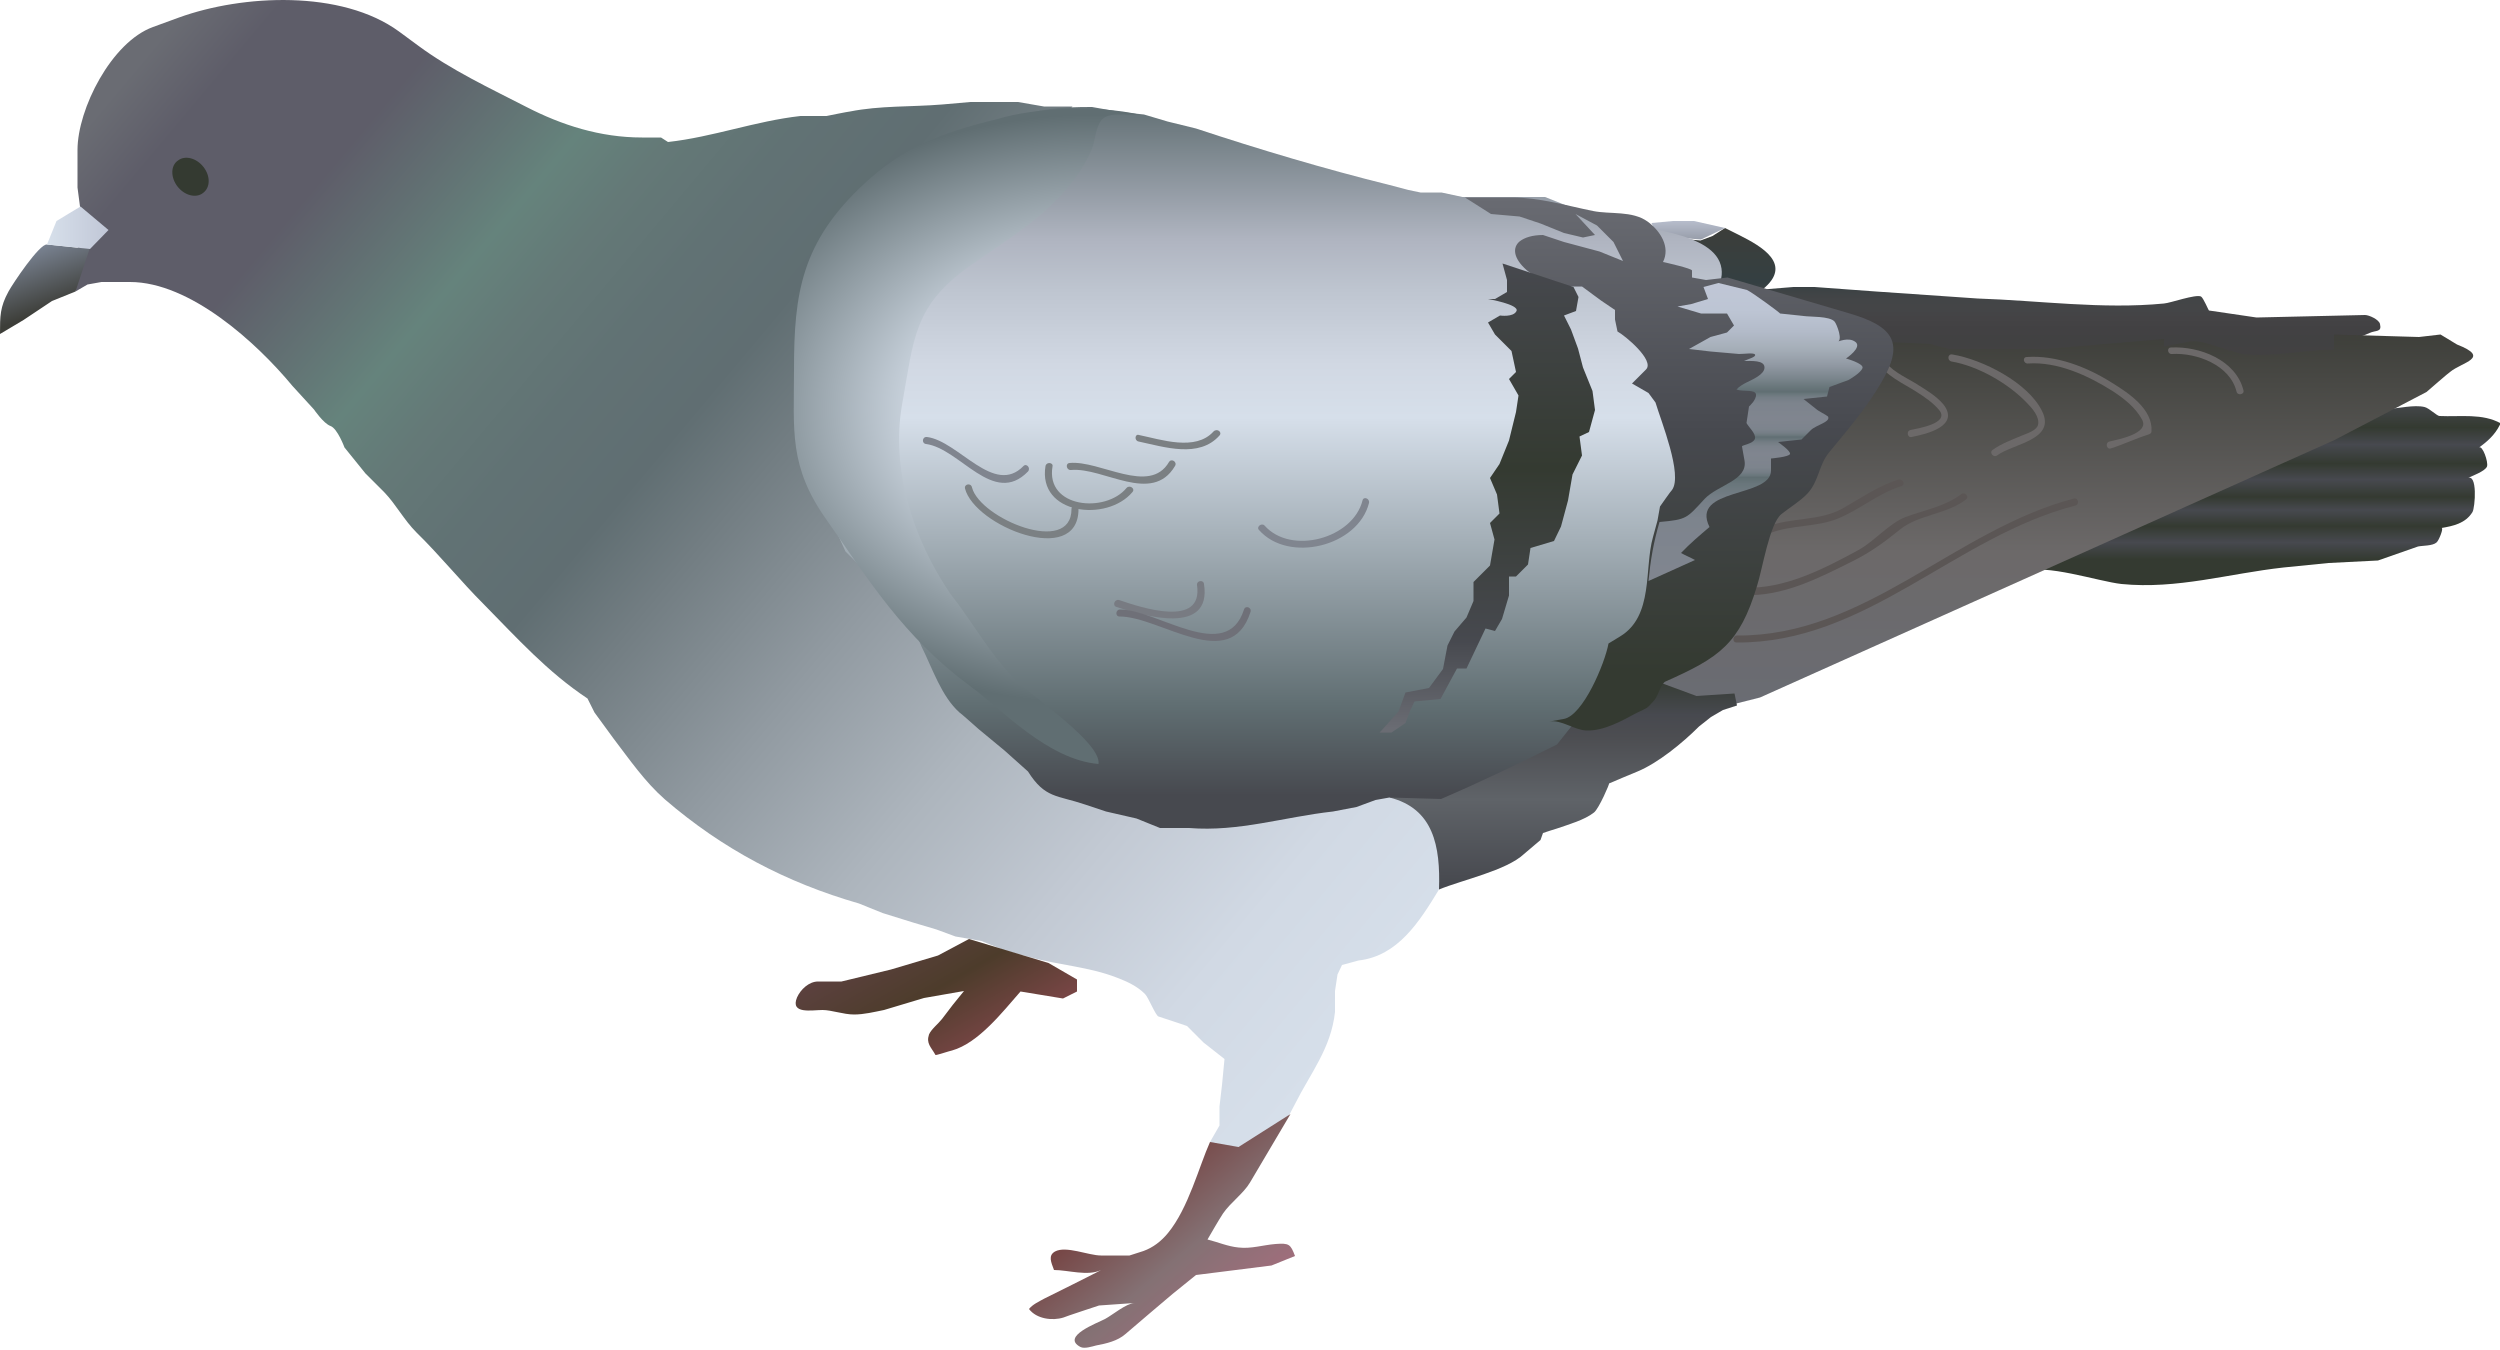 
        <svg xmlns:rdf="http://www.w3.org/1999/02/22-rdf-syntax-ns#" xmlns="http://www.w3.org/2000/svg" xmlns:cc="http://creativecommons.org/ns#" xmlns:xlink="http://www.w3.org/1999/xlink" xmlns:dc="http://purl.org/dc/elements/1.1/" x="0px" y="0px" width="500" height="270" viewBox="0 0 500 270" xml:space="preserve">
            <title>Columba livia (Rock Pigeon)</title>
            <desc xmlns:ian_image_library="https://ian.umces.edu/media-library/">
                <ian_image_library:title>Columba livia (Rock Pigeon)</ian_image_library:title>
                <ian_image_library:descr>Illustration of Columba livia (Rock Pigeon)</ian_image_library:descr>
                <ian_image_library:scene>
                    <ian_image_library:contains>bird, rock, pigeon, rock, dove, Chordata, Aves, Columbiformes, Columbidae, Columba, livia</ian_image_library:contains>
                    <ian_image_library:when>2009-05-01</ian_image_library:when>
                </ian_image_library:scene>
            </desc>
            
<g id="ian_symbols_b7f333104f13d134d17822efc5b95c2c">
	<g>
			<linearGradient id="ian_symbols_ea0c3d2f822f1fe4694942758ca2d6b2" gradientUnits="userSpaceOnUse" x1="-115.384" y1="3348.854" x2="1097.065" y2="2331.506" gradientTransform="matrix(0.2 0 0 -0.2 69.222 652.189)">
			<stop  offset="1.690000e-02" style="stop-color:#6A6C73"/>
			<stop  offset="6.180000e-02" style="stop-color:#5E5D69"/>
			<stop  offset="0.152" style="stop-color:#5E5D69"/>
			<stop  offset="0.258" style="stop-color:#65837C"/>
			<stop  offset="0.304" style="stop-color:#647977"/>
			<stop  offset="0.362" style="stop-color:#617274"/>
			<stop  offset="0.427" style="stop-color:#606E72"/>
			<stop  offset="0.483" style="stop-color:#727D82"/>
			<stop  offset="0.589" style="stop-color:#919AA1"/>
			<stop  offset="0.696" style="stop-color:#ADB5BD"/>
			<stop  offset="0.801" style="stop-color:#C2C9D3"/>
			<stop  offset="0.903" style="stop-color:#D1D9E4"/>
			<stop  offset="1" style="stop-color:#D6DFEA"/>
		</linearGradient>
		<path fill="url(#ian_symbols_ea0c3d2f822f1fe4694942758ca2d6b2)" d="M287.8,177.9c-3.9,6.4-8.2,13.3-16.1,14.2l-3.3,0.9l-0.9,1.9l-0.5,3.3v4.2
			c-0.8,7.3-4.9,12.2-8,18.4l-1,1.9l-2.8,3.3l-1.9,0.5l-1.9,2.4H249l-1.4,0.5l-2.8,0.9l-2.8-1.9l1.9-3.3v-3.8l0.5-4.3l0.5-5.2
			l-4.2-3.3l-3.3-3.3c0,0-5.6-1.9-5.7-1.9c-0.6-0.2-2-3.8-2.7-4.5c-1.6-1.6-3.6-2.5-5.7-3.3c-5.4-2.1-11.5-2.5-17.1-4l-5.2-1.4
			l-4.7-1.9l-5.2-0.9l-3.8-1.4l-4.7-1.4l-6.1-1.9l-4.7-1.9c-14.6-4.2-27.3-10.9-38.8-20.8c-4-3.5-7.1-8-10.3-12.2l-3.8-5.2l-1.4-2.8
			c-8-5.3-14.1-12.1-20.8-18.9c-4.6-4.6-8.7-9.7-13.4-14.3c-2.5-2.5-4.1-5.6-6.4-8l-3.8-3.8l-4.2-5.2c0,0-1.4-3.8-2.8-4.3
			c-1.4-0.5-3.3-3.3-3.3-3.3l-4.3-4.7C51.3,68.5,38,56.4,26,56.4h-5.7l-2.8,0.5l-2.4,1.4l0.9-17l-0.5-3.8v-3.8V30
			c0-8.2,6.8-21.6,15.1-24.6c0,0,4.6-1.7,5.2-1.9c12.7-4.6,32.5-5.6,44,2.8c0,0,3.5,2.6,3.8,2.8c6.6,4.9,14.5,8.6,21.7,12.3
			c7,3.6,14.7,6.1,23.1,6.1h3.8c0,0,1.4,0.9,1.4,0.9c9-1,17.5-4.2,26.5-5.2h5.2c0,0,4.4-0.9,4.7-0.9c6-1.2,12.3-0.9,18.4-1.4
			l5.7-0.5h9.5l5.2,0.9h5.7l-28.8,34l-6.1,18.4l-1,18.9l1.9,14.2l8.5,16.5l5.7,13.7l19.4,14.7l19.9,6.2l23.1,1.9l15.1-3.3l7.1-2.8
			l12.3,18C291.5,171.8,287.9,177.6,287.8,177.9L287.8,177.9z"/>
			<linearGradient id="ian_symbols_e03252b5e18ff224f54ded74c90e0e8a" gradientUnits="userSpaceOnUse" x1="555.823" y1="2334.774" x2="626.222" y2="2212.865" gradientTransform="matrix(0.2 0 0 -0.2 69.222 652.189)">
			<stop  offset="5.600000e-03" style="stop-color:#5C413F"/>
			<stop  offset="0.511" style="stop-color:#4D3C2B"/>
			<stop  offset="1" style="stop-color:#764544"/>
		</linearGradient>
		<path fill="url(#ian_symbols_e03252b5e18ff224f54ded74c90e0e8a)" d="M193.8,187.8l-6.2,3.3l-9.4,2.8l-9.9,2.4h-4.7c-1.8,0-3.5,1.6-4.2,3.2c-1.4,3.4,3,2.5,5.1,2.5
			c1.8,0,4.2,0.9,6.3,0.9c2,0,4-0.5,6-0.9l8-2.4l8-1.4c-1.5,1.8-3,3.7-4.4,5.6c-0.7,0.9-2.2,2.1-2.6,3.1c-0.6,1.8,0.4,2.5,1.3,4.1
			c0.1,0.1,3.1-0.9,3.3-0.9c5.3-1.5,10.1-7.7,13.7-11.8l8.5,1.4l2.8-1.4v-2.4l-5.7-3.3L193.8,187.8L193.8,187.8z"/>
			<linearGradient id="ian_symbols_e1d7dfb657a7f794a1e1b9f0e2f90a71" gradientUnits="userSpaceOnUse" x1="791.515" y1="2081.834" x2="892.905" y2="1960.958" gradientTransform="matrix(0.2 0 0 -0.2 69.222 652.189)">
			<stop  offset="5.600000e-03" style="stop-color:#764544"/>
			<stop  offset="0.551" style="stop-color:#847174"/>
			<stop  offset="1" style="stop-color:#9E6E7B"/>
		</linearGradient>
		<path fill="url(#ian_symbols_e1d7dfb657a7f794a1e1b9f0e2f90a71)" d="M233.6,246.6c4.1-5,6.2-13.3,8.4-18.2l5.7,1l10.4-6.6l-8.1,13.7c-1.3,2.2-3.9,4-5.4,6.2
			c-1.1,1.7-2.1,3.5-3.1,5.2c2,0.5,4.1,1.4,6.2,1.6c2.5,0.3,4.9-0.5,7.4-0.7c2.7-0.2,3,0,3.9,2.4l-4.7,1.9l-15.1,1.9l-4.7,3.8
			c0,0-9.1,7.7-9.4,8c-1.6,1.4-3.8,1.9-5.9,2.3c-0.8,0.2-2.3,0.7-3.1,0.3c-4-2.1,3.4-4.8,4.9-5.6c1.5-0.8,4.2-3.1,5.9-3.2l-7.1,0.5
			c0,0-7,2.3-7.1,2.4c-2.2,0.7-5.4,0.3-6.9-1.7c0.7-0.9,2-1.5,3.1-2.1c0,0,11.3-5.6,11.3-5.7c-2.6,1.3-6.6,0-9.4,0
			c-0.6-1.6-1.2-2.9,0.2-3.7c2.2-1.2,6.7,0.8,9.2,0.8h5.7c0,0,2.8-0.9,2.8-0.9C230.6,249.5,232.2,248.3,233.6,246.6L233.6,246.6z"/>
			<linearGradient id="ian_symbols_7f5a677e9aa51f94d9d003ebf9b44255" gradientUnits="userSpaceOnUse" x1="1919.01" y1="2680.441" x2="1919.01" y2="2859.691" gradientTransform="matrix(0.2 0 0 -0.2 69.222 652.189)">
			<stop  offset="0.118" style="stop-color:#343A31"/>
			<stop  offset="0.213" style="stop-color:#47494F"/>
			<stop  offset="0.303" style="stop-color:#343A31"/>
			<stop  offset="0.393" style="stop-color:#47494F"/>
			<stop  offset="0.466" style="stop-color:#343A31"/>
			<stop  offset="0.562" style="stop-color:#47494F"/>
			<stop  offset="0.652" style="stop-color:#343A31"/>
			<stop  offset="0.758" style="stop-color:#47494F"/>
			<stop  offset="0.854" style="stop-color:#343A31"/>
			<stop  offset="1" style="stop-color:#47494F"/>
		</linearGradient>
		<path fill="url(#ian_symbols_7f5a677e9aa51f94d9d003ebf9b44255)" d="M499.9,85.1c-0.9,1.8-2.4,3.2-4.1,4.4c0.7-0.5,1.9,2.9,1.6,3.8c-0.4,1-3.1,1.9-4,2.4
			c2.2-1.3,1.6,5.9,1.1,6.7c-1.4,2.3-3.9,2.8-6.2,3.2c0.5-0.1-0.5,2.5-1,2.9c-0.8,0.7-2.8,0.6-3.7,0.8l-8,2.8l-9.9,0.5
			c0,0-9,0.9-9,0.9c-10.9,1.2-21.3,4.4-32.4,3.3c-4.6-0.5-15.5-4.2-19.6-2.4c0,0,72.8-32.6,72.8-32.6c2.2-0.1,5.3-0.9,7.4-0.4
			c0.9,0.2,2.5,1.8,3,1.8c4.1,0.2,8.6-0.6,12.3,1.5C499.9,85,499.9,85.1,499.9,85.1L499.9,85.1z"/>
			<linearGradient id="ian_symbols_f61d07bae2cd6644e9752dba2df7728f" gradientUnits="userSpaceOnUse" x1="1676.757" y1="2906.591" x2="1676.757" y2="3039.22" gradientTransform="matrix(0.2 0 0 -0.2 69.222 652.189)">
			<stop  offset="5.600000e-03" style="stop-color:#424142"/>
			<stop  offset="0.108" style="stop-color:#414142"/>
			<stop  offset="0.191" style="stop-color:#424143"/>
			<stop  offset="0.268" style="stop-color:#444345"/>
			<stop  offset="0.341" style="stop-color:#444547"/>
			<stop  offset="0.411" style="stop-color:#434547"/>
			<stop  offset="0.477" style="stop-color:#3E4345"/>
			<stop  offset="0.539" style="stop-color:#343F42"/>
			<stop  offset="1" style="stop-color:#3D3E39"/>
		</linearGradient>
		<path fill="url(#ian_symbols_f61d07bae2cd6644e9752dba2df7728f)" d="M345,45.6c0,0,2.8,1.4,2.8,1.4c4.6,2.3,10.9,5.9,4.7,10.9l6.2-0.5h4.2l12.3,0.9l20.3,1.4
			c12.3,0.4,25,2.2,37.3,1c1.3-0.1,6.3-1.9,7.4-1.4c0.5,0.3,1.5,2.8,1.6,2.8l9.5,1.4c0,0,21-0.5,21.7-0.5c0.8,0,2.8,0.9,3,1.8
			c0.4,1.7-0.8,1.2-2.1,1.8c-2.1,1-4.8,1.4-7,2.1v2.8L445.2,72l-7.1-1.9l-5.2,0.9v-1.4l-12.8,0.9L407.8,72h-16.1l-4.3-0.9l-11.8-0.9
			v-2.4l-3.8-1.4l-2.4-0.9l-0.5-1.4l-6.1-0.9l-7.1-0.5l-0.9-2.4l-7.1-2.8l-6.6-1.4l-2.8-1.9l-6.6-1.9h6.1l-0.5-1.9l-2.4-2.8l5.2,0.5
			l2.4-0.9L345,45.6L345,45.6z"/>
			<linearGradient id="ian_symbols_c58188c91cc5ad6451036053c00e9a6e" gradientUnits="userSpaceOnUse" x1="1715.153" y1="2556.184" x2="1715.153" y2="2932.617" gradientTransform="matrix(0.2 0 0 -0.2 69.222 652.189)">
			<stop  offset="0" style="stop-color:#6A6C73"/>
			<stop  offset="0.405" style="stop-color:#6C6969"/>
			<stop  offset="1" style="stop-color:#3D3E39"/>
		</linearGradient>
		<path fill="url(#ian_symbols_c58188c91cc5ad6451036053c00e9a6e)" d="M328.4,139.5l5.7,2l8,0.5l9.9-2.5L466.9,88l18.4-9.6c0,0,4.6-4,4.7-4c2.4-2,8.3-2.8,1.4-5.5l-3.3-2
			l-4.3,0.5l-17-0.5v3c-5.8,0.1-11.6,1.4-17.4,1c-3.1-0.2-8.7-3.1-11.4-2.6l-5.2,1v-1.5l-23.6,2h-19.4l-3.8-1l-10.4-0.5l-1.4,2
			c0,0,0.5,3,0.5,3c0.1,0.3-5.8,9.6-6.6,11.1c-2.6,5.1-6.4,11.2-9.9,15.6c0,0-4.2,2.5-4.3,2.5c-1.8,5.8-2.5,12-4.3,17.8
			c-0.8,2.6-3.2,4.8-5.1,6.9c-2.5,2.6-1.7,1.9-5.7,4.7L328.4,139.5L328.4,139.5z"/>
			<linearGradient id="ian_symbols_7d801a70271a4434c562e289d379bb9b" gradientUnits="userSpaceOnUse" x1="1219.326" y1="2376.283" x2="1219.326" y2="2584.58" gradientTransform="matrix(0.2 0 0 -0.2 69.222 652.189)">
			<stop  offset="5.600000e-03" style="stop-color:#47494F"/>
			<stop  offset="0.41" style="stop-color:#5F6368"/>
			<stop  offset="0.714" style="stop-color:#4C4D51"/>
			<stop  offset="0.815" style="stop-color:#47494F"/>
			<stop  offset="1" style="stop-color:#343A31"/>
		</linearGradient>
		<path fill="url(#ian_symbols_7d801a70271a4434c562e289d379bb9b)" d="M277.9,159.5c8.8,2.2,10.2,9.7,9.9,18.4c4.6-1.9,13.5-3.8,17-7.1l3.3-2.8l0.5-1.4
			c0,0,2.7-0.9,2.8-0.9c2.3-0.8,5.5-1.7,7.4-3.2c1-0.8,3.2-5.9,3-5.8c0,0,5.6-2.4,5.7-2.4c4.1-1.7,9-5.7,12.3-9l2.4-1.9l2.4-1.4
			l2.8-0.9l-0.5-2.4l-7.6,0.5l-7.6-2.8l-5.7,3.3l-10.9,5.2h-5.7l-1.9,1.4l-3.3,0.9l-3.8,0.9l-1.4,1.9l-1.9,1.9l-2.8,1.4l-5.2,0.9
			h-3.8l-2.8,2.8L277.9,159.5L277.9,159.5z"/>
		<path fill="#343A31" d="M40.7,33.4c1.4,1.8,1.4,4.1-0.1,5.2c-1.4,1.1-3.7,0.5-5.1-1.3c-1.4-1.8-1.4-4.2,0.1-5.2
			C37,31,39.3,31.6,40.7,33.4z"/>
			<linearGradient id="ian_symbols_e710cb1856af1cb4797924b4151056fc" gradientUnits="userSpaceOnUse" x1="1344.804" y1="3006.02" x2="1344.804" y2="3046.286" gradientTransform="matrix(0.2 0 0 -0.2 69.222 652.189)">
			<stop  offset="0" style="stop-color:#80858F"/>
			<stop  offset="0.136" style="stop-color:#878D98"/>
			<stop  offset="1" style="stop-color:#C1C7D7"/>
		</linearGradient>
		<polygon fill="url(#ian_symbols_e710cb1856af1cb4797924b4151056fc)" points="331.7,52.2 337.9,52.2 337.4,50.3 335,47.5 340.2,47.9 345,45.6 338.8,44.2 334.6,44.2 
			330.3,44.6 331.3,47 331.3,49.3 		"/>
		<path fill="#6C6969" d="M375.5,72.3c1.5,2.8,5.2,4.4,7.7,6c1.7,1.1,3.4,2.2,4.7,3.8c2,2.6-4.4,3.6-5.8,3.9
			c-0.9,0.2-0.6,1.6,0.2,1.4c3.1-0.6,9.7-2.2,6.4-6.5c-1.5-1.8-3.8-3.1-5.7-4.3c-2-1.2-5.1-2.6-6.3-4.8
			C376.4,70.9,375.1,71.5,375.5,72.3L375.5,72.3z"/>
		<path fill="#6C6969" d="M390.3,72.3c5.3,0.9,11.4,4.4,15.1,8.3c1,1,2.6,2.8,2.2,4.4c-0.3,1.1-2.2,1.7-3.2,2.1
			c-2.1,0.9-4.1,1.6-5.9,2.9c-0.7,0.5,0.2,1.6,0.9,1.1c3.2-2.4,11.9-3.1,9-8.9c-2.8-5.7-11.9-10.3-17.9-11.3
			C389.5,70.7,389.4,72.1,390.3,72.3L390.3,72.3z"/>
		<path fill="#6C6969" d="M405.6,72.7c5.9-0.4,12,2.4,16.9,5.5c2.3,1.5,4.6,3.3,5.9,5.7c1.6,2.8-4.8,4-6.5,4.4
			c-0.9,0.2-0.6,1.6,0.2,1.4c2.6-0.8,5-2,7.6-2.8c0.3-0.1,0.6-0.3,0.6-0.6c0.3-4.5-4.6-7.7-8-9.8c-4.9-3.1-11.1-5.5-16.9-5.1
			C404.4,71.4,404.7,72.8,405.6,72.7L405.6,72.7z"/>
		<path fill="#6C6969" d="M434.4,70.8c4.9-0.3,11.6,2.2,12.9,7.5c0.2,0.9,1.6,0.6,1.4-0.2c-1.5-6.1-8.8-8.9-14.5-8.6
			C433.3,69.5,433.5,70.9,434.4,70.8L434.4,70.8z"/>
		<path fill="#5B5655" d="M353.8,106.7c4.5-1.8,9.4-1.2,13.8-3c4.4-1.8,8-5,12.7-6.5c0.9-0.3,0.2-1.5-0.6-1.3
			c-4.1,1.3-7.5,3.7-11.2,5.8c-4.7,2.6-10.3,1.7-15.3,3.7C352.3,105.8,352.9,107,353.8,106.7L353.8,106.7z"/>
		<path fill="#5B5655" d="M348.7,119c7.8,0.4,15.1-3.4,21.9-6.8c3.6-1.8,6.3-3.8,9.4-6.3c3.7-3,9.3-3,13.2-6
			c0.7-0.6-0.2-1.6-0.9-1.1c-3.3,2.5-7.4,3.2-11.2,4.6c-3.3,1.3-6.3,4.9-9.4,6.6c-6.8,3.7-14.9,7.9-22.8,7.5
			C347.9,117.6,347.8,119,348.7,119L348.7,119z"/>
		<path fill="#5B5655" d="M414.8,99.7c-23.8,6.2-41.8,27.6-67.4,27.4c-0.9,0-1,1.4-0.1,1.4c25.9,0.2,43.7-21.2,67.8-27.4
			C415.9,100.9,415.7,99.5,414.8,99.7L414.8,99.7z"/>
			<linearGradient id="ian_symbols_8355619d87cd63745181364e6a470056" gradientUnits="userSpaceOnUse" x1="-293.379" y1="2952.07" x2="-316.86" y2="3016.573" gradientTransform="matrix(0.2 0 0 -0.2 69.222 652.189)">
			<stop  offset="5.600000e-03" style="stop-color:#3D3E39"/>
			<stop  offset="1" style="stop-color:#7F899A"/>
		</linearGradient>
		<path fill="url(#ian_symbols_8355619d87cd63745181364e6a470056)" d="M9.4,48.9c-1.5-0.2-6.9,7.9-7.7,9.4C0,61.4,0,63.2,0,66.8L4.7,64l5.7-3.8l4.7-1.9l2.8-8.5
			C18,49.8,9.5,48.9,9.4,48.9z"/>
			<linearGradient id="ian_symbols_5989f8cb360db274d1e63fb7900f7e93" gradientUnits="userSpaceOnUse" x1="-299.495" y1="3039.187" x2="-237.892" y2="3039.187" gradientTransform="matrix(0.2 0 0 -0.2 69.222 652.189)">
			<stop  offset="4.490000e-02" style="stop-color:#D6DFEA"/>
			<stop  offset="1" style="stop-color:#C1C7D7"/>
		</linearGradient>
		<polygon fill="url(#ian_symbols_5989f8cb360db274d1e63fb7900f7e93)" points="21.7,46 16.1,41.3 11.3,44.2 9.4,48.9 18,49.8 		"/>
			<linearGradient id="ian_symbols_06a556426ef42cf415f30cec569adb12" gradientUnits="userSpaceOnUse" x1="926.628" y1="2437.113" x2="926.628" y2="3159.917" gradientTransform="matrix(0.2 0 0 -0.2 69.222 652.189)">
			<stop  offset="3.930000e-02" style="stop-color:#47494F"/>
			<stop  offset="0.163" style="stop-color:#606E72"/>
			<stop  offset="0.562" style="stop-color:#D6DFEA"/>
			<stop  offset="0.635" style="stop-color:#D1D8E3"/>
			<stop  offset="0.733" style="stop-color:#BFC6D1"/>
			<stop  offset="0.809" style="stop-color:#AFB4C0"/>
			<stop  offset="1" style="stop-color:#606E72"/>
		</linearGradient>
		<path fill="url(#ian_symbols_06a556426ef42cf415f30cec569adb12)" d="M277.9,159.5l-2.8,0.5l-3.8,1.4l-4.7,0.9c-9.9,1.1-18.8,4.1-28.8,3.3H232l-4.7-1.9l-6.1-1.4
			c0,0-3.9-1.3-4.2-1.4c-5.6-1.9-8-1.2-11.4-6.6l-4.7-4.2l-5.2-4.3c0,0-3.7-3.3-3.8-3.3c-3.6-3.2-5.4-8.8-7.6-13.2l-2.4-5.7
			l-2.4-4.7l-3.8-2.4l-4.2-3.8l-2.4-2.4l-1.9-4.2l-1.4-3.3l0.5-3.3l2.4-1.4l-2.4-3.8l-0.5-5.2l-1.9-2.8l2.8-2.8l2.8-3.8l1.4-7.6
			l2.4-6.6l1.4-5.7l2.8-3.8v-2.4l0.9-3.3l5.2-4.7l2.8-5.2l1.9-5.7l2.8-1.9l4.2-3.8c0,0,5.2-3.8,5.2-3.8c4.9-3.6,12-3.8,17.9-3.8
			l5.7,1l4.7,0.5l4.7,1.4l5.7,1.4c12.7,4.2,25.8,8.1,38.7,11.3l3.8,1l2.4,0.5h4.2l4.2,0.9H309l11.8,4.7c6.4,1.5,22.4,2.1,23.5,9.6
			c1,7.1-11.2,9.9-16.4,12.6l5.7,4.7v8l3.8,13.7l-4.2,26.9l-3.3,8l-5.7,5.2l-12.8,16.1c-7.6,3.8-15.3,7.5-23.2,10.9L277.9,159.5
			L277.9,159.5z"/>
			<linearGradient id="ian_symbols_94b0f6652ede0c6401f573b4be85cfb0" gradientUnits="userSpaceOnUse" x1="1335.584" y1="2535.363" x2="1335.584" y2="3069.993" gradientTransform="matrix(0.2 0 0 -0.2 69.222 652.189)">
			<stop  offset="0.101" style="stop-color:#343A31"/>
			<stop  offset="0.551" style="stop-color:#47494F"/>
			<stop  offset="1" style="stop-color:#6A6C73"/>
		</linearGradient>
		<path fill="url(#ian_symbols_94b0f6652ede0c6401f573b4be85cfb0)" d="M303.9,48.3c1-0.8,2.6-1.3,4.7-1.3l4.2,1.4l7.1,1.9l4.7,1.9l-1.9-3.8l-3.3-3.3l-4.3-2.3L319,47
			l-2.4,0.5l-3.8-0.9l-4.7-1.9l-4.2-1.4l-5.7-0.5l-5.2-3.3h9.4c5.5,0,10.8,1.6,16.2,2.7c3.5,0.7,7.8-0.1,10.9,2.1
			c2.6,1.9,4.6,5.1,3.1,8.1c0.5,0.1,5.8,1.3,5.8,1.7v1.4l2.8,0.5l4.3-0.5c0,0,24.1,7.1,24.1,7.1c9.4,2.7,11.3,6.1,6.6,14
			c-3,5.1-6.7,9.4-10.4,13.9c-2.1,2.6-2,5.7-4.3,8.2c-1.4,1.5-3.7,2.9-5.2,4.1c-2.4,1.9-3.8,11-4.9,14.4
			c-3.5,11.6-7.5,14.3-18.3,19.1c-0.9,0.4-1.5,2.9-2.2,3.7c-1.7,1.9-1.2,1.4-3.6,2.6c-3,1.6-6.5,3.6-10,3.5c-2.5-0.1-5-2.2-7.4-1.8
			l2.8-0.5c3.9-0.6,8.3-11.2,9-15.1c0,0,2.1-1.3,2.3-1.4c6.8-4.1,4.8-13.6,6.6-19.9l0.9-3.3l0.5-2.8c0,0,2.3-3.3,2.4-3.3
			c2.2-3-2.2-13.8-3.3-17.5l-1.4-1.9l-3.3-1.9c0,0,2.8-2.8,2.8-2.8c1.8-1.8-4.2-6.8-5.7-7.6l-0.5-2.4v-1.9l-2.8-1.9l-3.8-2.8h-1.9
			c-2.4,0-7.3-1.6-9.2-3.3C302.6,51.6,302.5,49.5,303.9,48.3L303.9,48.3z"/>
			<linearGradient id="ian_symbols_2f1ffa48b63774f4bda8b594b2c581a2" gradientUnits="userSpaceOnUse" x1="1143.532" y1="2532.517" x2="1143.532" y2="3003.655" gradientTransform="matrix(0.2 0 0 -0.2 69.222 652.189)">
			<stop  offset="0" style="stop-color:#6A6C73"/>
			<stop  offset="0.185" style="stop-color:#47494F"/>
			<stop  offset="0.551" style="stop-color:#343A31"/>
			<stop  offset="1" style="stop-color:#47494F"/>
		</linearGradient>
		<path fill="url(#ian_symbols_2f1ffa48b63774f4bda8b594b2c581a2)" d="M314.7,57.4l-14.2-4.7l0.9,3.3v2.4l-2.4,1.4h-1.4c0,0,6.3,1.1,5.7,2.4c-0.6,1.3-3.3,0.9-3.3,0.9
			l-2.4,1.4l1.4,2.4l3.3,3.3l0.9,4.2l-1.4,1.4l1.9,3.3l-0.5,3.3l-1.4,5.7l-1.9,4.7l-1.9,2.8l1.4,3.3l0.5,3.8l-1.9,1.9l0.9,3.3
			l-0.9,5.2l-3.3,3.3v3.8l-1.4,3.3l-2.4,2.8l-1.4,2.8l-0.9,4.7l-2.8,3.8l-4.7,0.9l-1.4,3.8l-3.4,3.8l-0.4,0.4h2.4l2.8-1.9l0.9-2.4
			l0.9-1.9l5.2-0.5l3.3-6.1h1.9l3.8-8l1.9,0.5l1.4-2.4l1.4-4.7v-3.8h1.4l2.4-2.4l0.5-3.3l4.7-1.4l1.4-2.9l1.4-5.2l0.9-5.2l1.9-3.8
			l-0.5-3.8l1.9-0.9L319,82l-0.5-3.8l-1.9-4.7l-1-3.8l-1.4-3.8l-1.4-2.8l2.4-0.9l0.5-2.8L314.7,57.4L314.7,57.4z"/>
			<linearGradient id="ian_symbols_cfe9880c16e8a5147111d71142bf466a" gradientUnits="userSpaceOnUse" x1="1411.546" y1="2686.419" x2="1411.546" y2="2984.808" gradientTransform="matrix(0.2 0 0 -0.2 69.222 652.189)">
			<stop  offset="0" style="stop-color:#80858F"/>
			<stop  offset="0.188" style="stop-color:#7D848D"/>
			<stop  offset="0.256" style="stop-color:#757E86"/>
			<stop  offset="0.304" style="stop-color:#69767B"/>
			<stop  offset="0.326" style="stop-color:#606E72"/>
			<stop  offset="0.331" style="stop-color:#69767B"/>
			<stop  offset="0.343" style="stop-color:#757E86"/>
			<stop  offset="0.359" style="stop-color:#7D848D"/>
			<stop  offset="0.405" style="stop-color:#80858F"/>
			<stop  offset="0.429" style="stop-color:#7C838C"/>
			<stop  offset="0.445" style="stop-color:#727C83"/>
			<stop  offset="0.459" style="stop-color:#627075"/>
			<stop  offset="0.461" style="stop-color:#606E72"/>
			<stop  offset="0.465" style="stop-color:#69767B"/>
			<stop  offset="0.474" style="stop-color:#757E86"/>
			<stop  offset="0.487" style="stop-color:#7D848D"/>
			<stop  offset="0.522" style="stop-color:#80858F"/>
			<stop  offset="0.574" style="stop-color:#7D848D"/>
			<stop  offset="0.593" style="stop-color:#757E86"/>
			<stop  offset="0.606" style="stop-color:#69767B"/>
			<stop  offset="0.612" style="stop-color:#606E72"/>
			<stop  offset="0.614" style="stop-color:#616F73"/>
			<stop  offset="0.657" style="stop-color:#7A858C"/>
			<stop  offset="0.704" style="stop-color:#929AA4"/>
			<stop  offset="0.756" style="stop-color:#A5AEB8"/>
			<stop  offset="0.815" style="stop-color:#B3BBC9"/>
			<stop  offset="0.885" style="stop-color:#BDC5D4"/>
			<stop  offset="1" style="stop-color:#C1C7D7"/>
		</linearGradient>
		<path fill="url(#ian_symbols_cfe9880c16e8a5147111d71142bf466a)" d="M340.7,57.4l0.9,2.4l-3.3,1l-2.8,0.5l4.7,1.4h5.2l1.4,2.4l-1.4,1.4l-3.3,0.9l-4.3,2.4l4.3,0.5
			l5.7,0.5c1.1,0,2.9-0.3,3.2,0.1c0.3,0.5-1.4,0.9-2.2,1.3c1.5,0,4.1-0.2,4.1,1.3c0,1.4-2.4,2.4-3.6,3c-0.6,0.3-1.5,0.8-2,1.4
			c1.2,0.5,3.8-0.1,3.9,1c0.1,1.1-1.4,2.4-1.4,2.4s-0.5,3.3-0.5,3.3c0.4,0.8,1.9,2.1,1.7,3.1c-0.3,1.1-2.7,1.3-2.6,1.6
			c0,0,0.5,2.8,0.5,2.8c0.7,4-5.4,4.9-8,7.7c-3.6,3.9-3.5,4.1-9,4.6c-1.2,4.1-1.8,7.6-2.2,11.8c3.1-1.4,6.2-2.8,9.3-4.2
			c-0.9-0.5-1.9-0.9-2.8-1.4c1.8-1.9,3.7-3.5,5.7-5.2c-3.9-7.9,12.3-5.8,12.3-11.3v-2.4c0,0,3.6-0.3,3.8-0.9
			c0.2-0.6-2.4-2.4-2.4-2.4l4.7-0.5c0,0,1.8-1.8,1.9-1.9c1-1,4-1.6,3.4-2.7c-0.6-0.5-1.7-0.9-2.5-1.6l-2.4-1.9l4.7-0.5l0.5-1.9
			l3.8-1.4c0,0,2.5-1.4,2.8-2.4c0.3-0.9-3.3-1.9-3.3-1.9s3.3-2.2,1.9-3.3c-1.4-1.1-3.6,0-3.8,0c1.5,0,0-3.7-0.4-4.1
			c-1-1.1-4.8-0.9-6.2-1.1c0,0-4.6-0.5-4.7-0.5c0.2,0-5.5-4.2-6.6-4.7l-5.7-1.4L340.7,57.4L340.7,57.4z"/>
		<path fill="#7B8083" d="M193,97.7c1.9,7.5,22.6,15.8,22.7,4.2c0-0.9-1.4-1-1.4-0.1c0,9.5-18.3,1.9-19.9-4.3
			C194.2,96.5,192.8,96.8,193,97.7L193,97.7z"/>
		<path fill="#7B8083" d="M209.1,93.2c-1.6,9.7,12.3,11.3,17.4,5.2c0.6-0.7-0.6-1.5-1.2-0.8c-4.2,5.1-16.2,4-14.8-4.3
			C210.7,92.5,209.3,92.3,209.1,93.2L209.1,93.2z"/>
		<path fill="#7B8083" d="M227.7,88.3c5.2,1.1,12.1,3.4,16.2-1.2c0.6-0.7-0.5-1.5-1.2-0.8c-3.6,4-10.5,1.6-14.9,0.7
			C227,86.7,226.8,88.1,227.7,88.3L227.7,88.3z"/>
		<path fill="#7B8083" d="M214.2,94c6.5-0.6,16.2,7,20.8-0.8c0.5-0.8-0.7-1.6-1.2-0.8c-3.9,6.7-13.8-0.4-19.9,0.2
			C213,92.7,213.3,94.1,214.2,94z"/>
		<path fill="#787B82" d="M223.3,121.4c5.5,1.8,19.1,5.8,17.5-4.6c-0.1-0.9-1.5-0.7-1.4,0.2c1.3,8.7-11.2,4.5-15.6,3
			C222.9,119.8,222.4,121.1,223.3,121.4L223.3,121.4z"/>
		<path fill="#80858F" d="M185.2,88.8c6.8,0.9,13.5,12.6,20.4,5.5c0.6-0.7-0.3-1.7-0.9-1.1c-5.9,6.1-13-5-19.3-5.8
			C184.4,87.3,184.3,88.7,185.2,88.8L185.2,88.8z"/>
		<path fill="#6F7078" d="M223.9,123.3c8.2,0,22.2,11.6,26.2-0.9c0.3-0.9-1-1.4-1.3-0.5c-3.5,11-17.3,0-24.8,0
			C223.1,121.9,223,123.3,223.9,123.3L223.9,123.3z"/>
		<path fill="#80858F" d="M251.8,106c5.9,6.7,19.8,3.3,22-5.4c0.2-0.9-1.1-1.4-1.3-0.5c-1.9,7.6-14.3,11-19.6,5
			C252.3,104.5,251.2,105.4,251.8,106L251.8,106z"/>
			<radialGradient id="ian_symbols_90830c42d7163744917a504121720754" cx="629.151" cy="2852.051" r="294.038" gradientTransform="matrix(0.271 0 0 -0.2 48.215 652.189)" gradientUnits="userSpaceOnUse">
			<stop  offset="0.393" style="stop-color:#D6DFEA"/>
			<stop  offset="1" style="stop-color:#606E72"/>
		</radialGradient>
		<path fill="url(#ian_symbols_90830c42d7163744917a504121720754)" d="M227.8,22.9c-8.3-1.9-20.7-1.4-28.3,0.9c-11.5,2.8-18.8,5.7-26.5,12.8
			c-12.8,11.8-14.2,22.2-14.2,37.3c0,12.3-1.1,19.4,6.6,30.2c8.3,11.8,15.2,23.2,28.6,33.1c6.4,4.7,15.5,14.7,25.7,15.6
			c0.6-4.2-12.9-13.2-16.8-17c-5.1-5.2-8.3-11.3-12.8-17c-7.7-11.3-11.9-25.2-9.7-37.8c2.4-13.2,2.2-19.8,13.7-27.9
			c6.4-4.5,13.2-8.6,18.5-14.5c2.3-2.5,4.3-5.4,5.7-8.6c0.8-1.9,0.7-4.3,2-6C221.9,22.2,225.6,23.2,227.8,22.9L227.8,22.9z"/>
	</g>
</g>
</svg>
